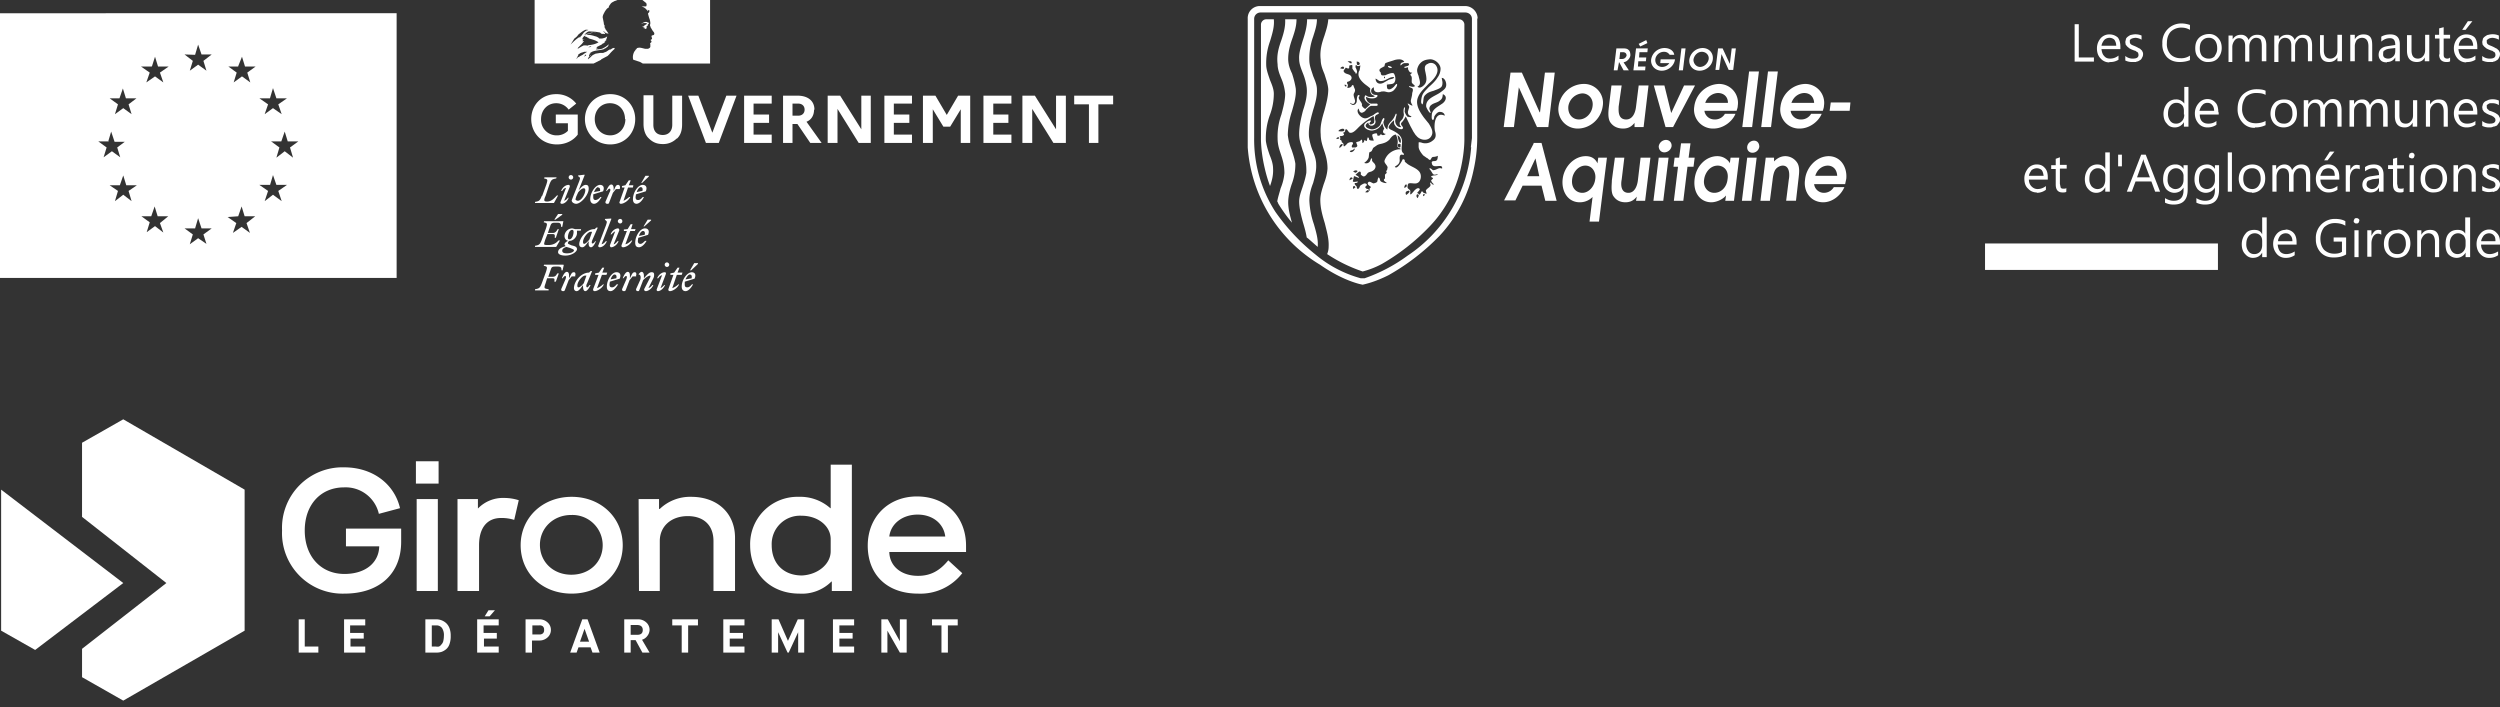 <svg xmlns="http://www.w3.org/2000/svg" viewBox="0 0 661.2 187">
  <rect x="0" y="0" width="661.2" height="187" fill="#333333" stroke="none"/>
  <g fill="#fff" data-name="Calque 1">
    <g fill-rule="evenodd">
      <path d="M74.6 140.3A16 16 0 0 1 91 123.6c7.6 0 13.3 4.4 14.8 10.8l-5.6 1.5a9 9 0 0 0-9.2-7c-6.1 0-10.4 4.5-10.4 11.4s4.3 11.5 10.5 11.5c5.6 0 9.1-3 9.2-7.3h-8.8v-4.7h14.6v3.5c0 8.4-5.7 13.7-15 13.7a16 16 0 0 1-16.5-16.7zM110 122h6v5.9h-6zm.2 10h5.6v24.3h-5.6zm10.8 0h5.4v2.5a9.2 9.2 0 0 1 7-2.8 12.5 12.5 0 0 1 3.8.6l-1.2 5.2a11 11 0 0 0-3.5-.5c-3.5 0-5.8 2.4-5.8 7.2v12.1H121zm30.2-.6c-7.8 0-13.5 5.6-13.5 12.8 0 7.3 5.6 12.8 13.5 12.8s13.5-5.6 13.5-12.8c0-7.2-5.7-12.8-13.5-12.8zm0 4.8a8 8 0 0 1 8.2 8c0 4.4-3.4 7.8-8.3 7.8-4.8 0-8.3-3.4-8.3-7.9 0-4.4 3.5-7.9 8.3-7.9zm17.7-4.2h5.4v2.6h.2a11.6 11.6 0 0 1 8.3-3.2c7 0 11.6 4.4 11.6 10.8v14.1h-5.7v-13.2c0-4.2-2.6-6.6-6.8-6.6-4.4 0-7.4 2.7-7.4 6.6v13.2H169zm29.5 12.2a12.5 12.5 0 0 1 12.8-12.8 12 12 0 0 1 8.4 3h.1v-11.5h5.6v33.4H220v-2.5h-.1a11 11 0 0 1-8.5 3.2c-7.6 0-13-5.3-13-12.8zm21.3 1.6v-3.2c0-3.5-3.4-6.2-7.7-6.2a7.5 7.5 0 0 0-7.9 7.8c0 4.8 3.1 8 8 8 4.2-.2 7.6-3 7.6-6.4zm9.8-1.5c0-7.6 5.5-13 13-13 8 0 13 5.7 13 13v1.7h-20.3c.1 3.8 3.2 6.3 7.6 6.3 3.3 0 5.7-1.3 8-4.1l3.7 3.4a14 14 0 0 1-11.7 5.4c-8.2 0-13.3-5-13.3-12.7zm20.5-2.4c-.4-3.4-3.3-5.8-7.3-5.8s-7.1 2.4-7.5 5.8z" class="cls-1"/>
      <path d="M79 172.6v-8.8h1.6v7.2h3.6v1.6zm12 0v-8.8h5.6v1.6h-4v2h3.6v1.5h-3.5v2.1h3.9v1.6zm21.5 0v-8.8h3a4 4 0 0 1 1.4.3 3.8 3.8 0 0 1 1.2.8 3.6 3.6 0 0 1 .8 1.3 5.6 5.6 0 0 1 .3 2 6 6 0 0 1-.3 2.1 3 3 0 0 1-.9 1.4 4 4 0 0 1-1.2.7 4.5 4.5 0 0 1-1.4.2zm1.7-1.6h1.1a2.4 2.4 0 0 0 .8 0 1.5 1.5 0 0 0 .6-.5 2 2 0 0 0 .5-.8 6 6 0 0 0 .2-1.5 3.4 3.4 0 0 0-.5-2.1 1.8 1.8 0 0 0-1.5-.7h-1.2zm12 1.6v-8.8h5.7v1.6h-4v2h3.5v1.5H128v2.1h3.9v1.6zm2-9.6 1-1.6h1.7l-1.4 1.6zm10.8 9.6v-8.8h3.6a3.1 3.1 0 0 1 2.2.8 2.6 2.6 0 0 1 .9 2 2.6 2.6 0 0 1-.9 2 3.1 3.1 0 0 1-2.2.8h-1.9v3.2zm1.8-4.8h1.8a1.3 1.3 0 0 0 1-.3 1.1 1.1 0 0 0 .3-.9 1.1 1.1 0 0 0-.4-1 1.4 1.4 0 0 0-.9-.2h-1.8zm15.9 4.8-.5-1.4H153l-.5 1.4h-1.7l3.2-8.8h1.4l3.2 8.8zm-2.1-6.3-1.2 3.4h2.4l-1.2-3.4zm10.5 6.3v-8.8h3.6a3.1 3.1 0 0 1 2.2.8 2.6 2.6 0 0 1 .9 2 2.7 2.7 0 0 1-.6 1.6 2.7 2.7 0 0 1-1.4 1l2 3.4h-1.9l-1.8-3.3h-1.3v3.3zm1.7-4.7h1.7c1 0 1.5-.4 1.5-1.3 0-.8-.5-1.3-1.5-1.3h-1.7zm13.5 4.7v-7.2h-2.5v-1.6h6.8v1.6H182v7.2zm11 0v-8.8h5.6v1.6H193v2h3.5v1.5H193v2.1h3.9v1.6zm12.8 0v-8.8h1.8l2.5 5.7 2.6-5.7h1.7v8.8h-1.6v-5.4l-2.5 5.4h-.3l-2.5-5.4v5.4zm16.2 0v-8.8h5.6v1.6H222v2h3.5v1.5H222v2.1h3.9v1.6zm12.8 0v-8.8h1.7l3.2 5.8v-5.8h1.8v8.8H238l-3.3-5.8v5.8zm15.9 0v-7.2h-2.5v-1.6h6.8v1.6h-2.6v7.2zm-184.3-5.8v-37.3l-32.1-18.6-10.9 6.2v19.6L44 154.2l-22.3 17.4v7.5l10.9 6.2z" class="cls-2"/>
      <path d="m.3 166.8 9 5.1 23.3-17.7L.3 129.5z" class="cls-1"/>
    </g>
    <path d="M553.8 16.3v-1.1h-4V6.4h-1.1v9.9zm4.1.1a4 4 0 0 0 2.4-.6v-1.1c-.6.5-1.4.8-2.2.8-.7 0-1.2-.2-1.6-.7-.4-.4-.6-1-.7-1.8h5v-.6c0-1-.2-1.9-.7-2.5-.6-.5-1.3-.8-2.2-.8a3 3 0 0 0-2.3 1c-.6.7-1 1.6-1 2.7s.3 2 1 2.7a3 3 0 0 0 2.3 1zm-1.4-5.8a2 2 0 0 1 1.4-.6c.5 0 1 .2 1.3.5.3.4.5 1 .5 1.6h-3.9c.1-.6.4-1.1.7-1.5zm8.5 5.7c.4 0 .7-.2 1-.4.2-.1.4-.3.5-.6.2-.3.3-.6.3-1 0-.2 0-.4-.2-.7 0-.2-.2-.3-.4-.5-.1-.2-.4-.3-.6-.4a9 9 0 0 0-1.5-.7l-.4-.2a1 1 0 0 1-.3-.3 1 1 0 0 1-.1-.5v-.4l.3-.3.5-.2.6-.1c.6 0 1.2.2 1.7.5V9.4a4 4 0 0 0-2.6-.2c-.3 0-.6.2-.9.4a2 2 0 0 0-.6.6l-.2.9.1.7.4.5.6.5a8.3 8.3 0 0 0 1.4.6c.2 0 .4.2.5.3.2 0 .3.2.4.3l.1.5c0 .7-.5 1-1.5 1a3 3 0 0 1-2-.7V16a4 4 0 0 0 1.9.4h1zm11.5.1c1.1 0 2-.2 2.7-.5v-1.2a4 4 0 0 1-2.5.7c-1.1 0-2-.4-2.6-1a4 4 0 0 1-1-3c0-1.2.3-2.2 1-3a4 4 0 0 1 2.8-1.1c.9 0 1.6.2 2.3.6V6.6c-.6-.2-1.4-.4-2.3-.4a5 5 0 0 0-5 5.3 5 5 0 0 0 1.2 3.6c.9.9 2 1.3 3.4 1.3zm7.7-7.4c-1 0-2 .4-2.6 1-.7.7-1 1.6-1 2.8 0 1.1.3 2 1 2.6a3 3 0 0 0 2.4 1c1.1 0 2-.3 2.6-1 .6-.7 1-1.6 1-2.7s-.3-2-1-2.7a3 3 0 0 0-2.4-1zm1.6 5.8a2 2 0 0 1-1.7.7c-.7 0-1.3-.3-1.7-.7-.4-.5-.6-1.2-.6-2 0-.9.2-1.6.6-2 .4-.5 1-.8 1.7-.8a2 2 0 0 1 1.7.7c.4.5.6 1.2.6 2a3 3 0 0 1-.6 2zm8-2.8v4.3h1.1v-4c0-.7.2-1.2.5-1.6.4-.5.8-.7 1.3-.7s1 .2 1.2.5c.2.4.3 1 .3 1.7v4h1.2V12c0-1.9-.8-2.8-2.4-2.8-1 0-1.8.4-2.3 1.4a2 2 0 0 0-2-1.4c-1 0-1.7.4-2.2 1.2v-1h-1.1v7h1v-4c0-.7.3-1.3.6-1.7.3-.4.7-.6 1.2-.6 1 0 1.6.7 1.6 2zm8.8.2c0-.6.2-1.2.5-1.6.3-.4.8-.6 1.2-.6 1.1 0 1.7.7 1.7 2v4.3h1v-4c0-.7.2-1.2.6-1.6.3-.5.7-.7 1.2-.7.6 0 1 .2 1.2.5.3.4.4 1 .4 1.7v4h1.1V12c0-1.9-.8-2.8-2.3-2.8-1 0-1.8.4-2.3 1.4a2 2 0 0 0-2-1.4c-1 0-1.7.4-2.2 1.2v-1h-1.2v7h1.1v-4zm13.4 4.2c1 0 1.7-.4 2.2-1.2v1h1.2v-7h-1.2v4c0 .7-.1 1.3-.5 1.7-.4.4-.8.6-1.4.6-1.1 0-1.7-.8-1.7-2.2v-4h-1v4.1c0 2 .7 3 2.4 3zm6.8-4.2c0-.6.2-1.1.5-1.6a2 2 0 0 1 1.4-.6c1.1 0 1.7.8 1.7 2.2v4h1V12c0-1-.1-1.7-.5-2.2-.4-.5-1-.7-1.8-.7-1 0-1.8.4-2.3 1.3V9.2h-1.2v7h1.2v-4zm8.5 4.2c1 0 1.7-.4 2.2-1.2v1h1.2v-4.5c0-1.8-.9-2.6-2.5-2.6-1 0-1.7.2-2.4.6V11c.7-.6 1.4-.9 2.3-.9 1 0 1.4.6 1.4 1.8l-2 .3c-1.6.2-2.4 1-2.4 2.3 0 .6.2 1.1.6 1.5.4.4 1 .5 1.6.5zm-.6-3c.2-.3.6-.4 1.1-.5l1.7-.2v.7c0 .6-.1 1.1-.5 1.5-.4.4-.8.6-1.4.6-.4 0-.7-.1-1-.3a1 1 0 0 1-.3-.9c0-.5 0-.8.4-1zm8.5 3c1 0 1.7-.4 2.1-1.2v1h1.2v-7h-1.1v4c0 .7-.2 1.3-.6 1.7-.3.4-.8.6-1.3.6-1.2 0-1.7-.8-1.7-2.2v-4h-1.2v4.1c0 2 .9 3 2.6 3zm5.9-2c0 1.3.7 2 1.9 2 .4 0 .8 0 1-.2v-1a1 1 0 0 1-.7.3c-.4 0-.6-.1-.8-.3-.2-.2-.2-.6-.2-1v-4h1.7v-1h-1.7v-2l-1.2.3v1.7H644v1h1.2v4.2zm7.6-8.8-1.5 2.3h.9l1.8-2.3zm-.4 10.8a4 4 0 0 0 2.4-.6v-1.1c-.6.5-1.4.8-2.2.8-.7 0-1.2-.2-1.6-.7-.4-.4-.6-1-.7-1.8h5v-.6c0-1-.2-1.9-.7-2.5-.5-.5-1.3-.8-2.2-.8a3 3 0 0 0-2.3 1c-.6.7-1 1.6-1 2.7s.4 2 1 2.7a3 3 0 0 0 2.3 1zm-1.4-5.8a2 2 0 0 1 1.4-.6c.6 0 1 .2 1.3.5.3.4.5 1 .5 1.6h-3.8c0-.6.3-1.1.6-1.5zm8.5 5.7c.4 0 .7-.2 1-.4.2-.1.4-.3.5-.6.2-.3.3-.6.3-1 0-.2 0-.4-.2-.7 0-.2-.2-.3-.4-.5-.1-.2-.4-.3-.6-.4a9 9 0 0 0-1.5-.7l-.4-.2a1 1 0 0 1-.3-.3 1 1 0 0 1-.1-.5v-.4l.4-.3.4-.2.6-.1a4 4 0 0 1 1.8.5V9.4a4 4 0 0 0-2.7-.2c-.3 0-.6.2-.9.4a2 2 0 0 0-.6.6l-.2.9.1.7.4.5.6.5a8.3 8.3 0 0 0 1.4.6c.2 0 .4.2.5.3.2 0 .3.2.4.3l.1.5c0 .7-.5 1-1.5 1a3 3 0 0 1-2-.7V16a4 4 0 0 0 1.9.4h1zM578.8 23h-1.1v4.4a2.5 2.5 0 0 0-2.2-1.1 3 3 0 0 0-2.3 1c-.6.7-1 1.7-1 2.8 0 1.1.3 2 .9 2.6.5.7 1.2 1 2.1 1 1 0 1.9-.5 2.4-1.4v1.2h1.2V23.1Zm-1.1 7.3c0 .7-.2 1.3-.6 1.7a2 2 0 0 1-1.6.7c-.6 0-1.1-.2-1.5-.7a3 3 0 0 1-.6-2c0-.8.2-1.5.6-2a2 2 0 0 1 1.7-.8c.5 0 1 .2 1.4.6.4.4.5 1 .5 1.5v1zm9-.6c0-1-.2-2-.7-2.5-.5-.6-1.2-1-2.2-1a3 3 0 0 0-2.3 1.1 4 4 0 0 0-1 2.7c0 1.2.4 2 1 2.7a3 3 0 0 0 2.3 1 4 4 0 0 0 2.4-.7v-1c-.6.5-1.4.7-2.1.7-.8 0-1.3-.2-1.7-.6-.4-.4-.6-1-.6-1.8h5v-.6zm-5-.4c.2-.6.4-1.1.8-1.5.3-.4.8-.6 1.3-.6.6 0 1 .2 1.3.6.3.3.5.9.5 1.5h-3.8zm14.7 4.4a6 6 0 0 0 2.8-.6V32c-.8.4-1.6.6-2.6.6s-2-.3-2.6-1a4 4 0 0 1-1-3 5 5 0 0 1 1-3 4 4 0 0 1 2.8-1c.9 0 1.7.1 2.4.5V24c-.6-.3-1.4-.4-2.4-.4-1.4 0-2.6.5-3.6 1.4-1 1-1.4 2.3-1.4 3.9a5 5 0 0 0 1.3 3.5 4 4 0 0 0 3.3 1.4zm7.6 0c1 0 1.9-.4 2.5-1 .7-.7 1-1.6 1-2.7 0-1.2-.3-2-.9-2.7-.6-.7-1.4-1-2.5-1-1 0-2 .3-2.6 1-.6.7-1 1.6-1 2.8 0 1 .4 2 1 2.6.6.6 1.4 1 2.5 1zm-1.7-5.7c.5-.5 1-.8 1.8-.8a2 2 0 0 1 1.6.8c.4.4.6 1.1.6 2a3 3 0 0 1-.6 2 2 2 0 0 1-1.6.7c-.8 0-1.3-.2-1.8-.7a3 3 0 0 1-.6-2c0-.8.2-1.5.6-2zm11.4 1.3v4.2h1.2v-4c0-.6.1-1.2.5-1.6.3-.4.7-.7 1.2-.7.6 0 1 .2 1.2.6.3.3.4.9.4 1.7v4h1.1v-4.3c0-2-.8-3-2.3-3-1 0-1.8.6-2.4 1.6a2 2 0 0 0-2-1.5c-1 0-1.6.4-2.1 1.3v-1.1h-1.2v7h1.1v-4c0-.7.2-1.2.5-1.6.3-.4.7-.7 1.2-.7 1.1 0 1.6.7 1.6 2.1zm12.2 0v4.2h1.1v-4c0-.6.2-1.2.5-1.6.4-.4.8-.7 1.3-.7s1 .2 1.2.6c.2.3.3.9.3 1.7v4h1.2v-4.3c0-2-.8-3-2.4-3-1 0-1.8.6-2.3 1.6a2 2 0 0 0-2-1.5c-1 0-1.7.4-2.2 1.3v-1.1h-1.2v7h1.2v-4c0-.7.1-1.2.5-1.6.3-.4.7-.7 1.2-.7 1 0 1.6.7 1.6 2.1zm8.7-2.8h-1.2v4.2c0 2 .9 3 2.6 3 1 0 1.7-.5 2.1-1.3v1.1h1.2v-7h-1.1v4c0 .7-.2 1.2-.6 1.6-.3.4-.8.6-1.3.6-1.2 0-1.7-.7-1.7-2.2v-4zm7 0v7h1.1v-4c0-.7.2-1.2.6-1.6.3-.4.8-.7 1.4-.7 1 0 1.6.8 1.6 2.3v4h1.1v-4.3c0-1-.2-1.7-.6-2.2-.4-.5-1-.7-1.8-.7-1 0-1.7.4-2.3 1.3v-1.1h-1.1zm10.7 7.2a4 4 0 0 0 2.4-.7v-1c-.6.5-1.4.7-2.2.7-.7 0-1.2-.2-1.6-.6-.4-.4-.6-1-.7-1.8h5v-.6c0-1-.2-2-.7-2.5-.5-.6-1.3-1-2.2-1a3 3 0 0 0-2.3 1.1 4 4 0 0 0-1 2.7c0 1.2.4 2 1 2.7a3 3 0 0 0 2.3 1zm-1.4-5.9a2 2 0 0 1 1.4-.6c.6 0 1 .2 1.3.6.3.3.5.9.5 1.5h-3.8c0-.6.3-1.1.6-1.5zm8.5 5.7c.4 0 .7-.2 1-.3l.5-.7c.2-.2.3-.5.3-.9 0-.3 0-.5-.2-.7 0-.2-.2-.4-.4-.6l-.6-.4a9 9 0 0 0-1.5-.6c-.2 0-.3-.2-.4-.3a1 1 0 0 1-.3-.3 1 1 0 0 1-.1-.5v-.4l.4-.3.4-.2h.6a3 3 0 0 1 1.8.5v-1.2a4 4 0 0 0-2.7-.2l-.9.4a2 2 0 0 0-.6.7l-.2.8.1.7.4.6.6.4a8.2 8.2 0 0 0 1.4.6l.5.3.4.4.1.4c0 .7-.5 1-1.5 1a3 3 0 0 1-2-.7v1.3a4 4 0 0 0 1.9.4c.4 0 .7 0 1-.2zM538.7 51a4 4 0 0 0 2.4-.8v-1c-.6.5-1.4.8-2.2.8-.7 0-1.2-.3-1.6-.7-.4-.4-.7-1-.7-1.8h5v-.6c0-1-.2-1.9-.8-2.5-.5-.6-1.2-.9-2-.9a3 3 0 0 0-2.4 1c-.6.8-1 1.6-1 2.7 0 1.2.3 2.1 1 2.7a3 3 0 0 0 2.3 1zm-1.4-6c.4-.3.9-.5 1.4-.5.5 0 1 .2 1.3.5.3.4.4.9.5 1.5h-3.9c.1-.6.4-1 .7-1.5zm6.4 3.8c0 1.4.6 2.1 1.8 2.1.5 0 .8 0 1-.2v-1c-.1.2-.4.2-.7.2-.3 0-.6 0-.8-.3l-.2-1v-4h1.8v-1h-1.8v-2l-1.1.4v1.7h-1.2v1h1.2v4.1zm14.3 1.9V40.3h-1.2v4.4c-.4-.8-1.1-1.2-2.1-1.2a3 3 0 0 0-2.3 1c-.6.8-1 1.7-1 2.9 0 1 .3 2 .9 2.6.5.6 1.2 1 2.1 1 1 0 1.9-.5 2.4-1.5v1.2h1.2zm-1.7-1.4a2 2 0 0 1-1.6.7c-.6 0-1.1-.3-1.5-.7a3 3 0 0 1-.6-2c0-.9.2-1.6.6-2a2 2 0 0 1 1.6-.8 2 2 0 0 1 1.5.6c.4.4.5.8.5 1.4v1c0 .8-.2 1.3-.5 1.8zm3.9-8.4h1V44h-1zm2.3 9.8h1.3l1-2.7h4.2l1 2.7h1.3l-3.8-9.8h-1.2l-3.8 9.8zm4.4-8.6.1.6 1.6 4.2h-3.4l1.5-4.2.2-.6zm8 11c-.7 0-1.5-.2-2.3-.7v1.2a5 5 0 0 0 2.3.5c2.5 0 3.7-1.3 3.7-4v-6.4h-1.1v1a2.3 2.3 0 0 0-2.2-1.2 3 3 0 0 0-2.3 1c-.6.8-.9 1.7-.9 3 0 1 .3 1.8.8 2.5a3 3 0 0 0 2.1 1c1.1 0 2-.5 2.5-1.4v.7c0 1.9-.9 2.8-2.6 2.8zm2-3.8a2 2 0 0 1-1.6.7c-.6 0-1-.3-1.5-.7a3 3 0 0 1-.5-2c0-.8.2-1.6.6-2a2 2 0 0 1 1.6-.8c.6 0 1 .2 1.4.6.4.4.6.9.6 1.4v1c0 .8-.2 1.3-.6 1.8zm8.9-4.6a2.3 2.3 0 0 0-2.1-1.2c-1 0-1.8.4-2.4 1-.6.8-.9 1.7-.9 3 0 1 .3 1.8.8 2.5a3 3 0 0 0 2.1 1c1.1 0 2-.5 2.5-1.4v.7c0 1.9-.9 2.8-2.6 2.8-.7 0-1.5-.2-2.3-.7v1.2a5 5 0 0 0 2.3.5c2.5 0 3.7-1.3 3.7-4v-6.4h-1.1v1zm0 2.9c0 .7-.2 1.2-.6 1.7a2 2 0 0 1-1.5.7c-.7 0-1.2-.3-1.6-.7a3 3 0 0 1-.5-2c0-.8.2-1.6.6-2a2 2 0 0 1 1.6-.8c.6 0 1 .2 1.4.6.4.4.6.9.6 1.4v1zm3.4-7.3h1.1v10.4h-1.1zm6.4 10.7c1 0 1.9-.4 2.5-1.1.7-.7 1-1.6 1-2.7 0-1.2-.3-2-.9-2.7-.6-.6-1.4-1-2.5-1-1 0-2 .4-2.6 1-.6.7-1 1.6-1 2.8 0 1 .4 2 1 2.6.6.7 1.4 1 2.5 1zm-1.7-5.8c.5-.5 1-.7 1.8-.7a2 2 0 0 1 1.6.7c.4.5.6 1.2.6 2a3 3 0 0 1-.6 2 2 2 0 0 1-1.6.8c-.8 0-1.3-.3-1.8-.8-.4-.4-.6-1.1-.6-2 0-.8.2-1.5.6-2zm14.7-1.7c-1 0-1.8.5-2.4 1.5a2 2 0 0 0-2-1.5c-1 0-1.7.5-2.2 1.3v-1.1h-1v7h1.1v-4c0-.6.2-1.2.5-1.6.3-.4.7-.6 1.2-.6 1.1 0 1.6.7 1.6 2v4.2h1.2v-4c0-.6.1-1.1.5-1.6.3-.4.7-.6 1.2-.6.6 0 1 .2 1.2.5.3.4.4 1 .4 1.7v4h1.1v-4.3c0-2-.8-2.9-2.3-2.9zm10.1 3.5c0-1.2-.2-2-.8-2.6-.5-.6-1.2-.9-2-.9a3 3 0 0 0-2.4 1c-.6.8-1 1.6-1 2.7 0 1.2.3 2.1 1 2.7a3 3 0 0 0 2.3 1 4 4 0 0 0 2.4-.7v-1c-.7.5-1.4.8-2.2.8-.7 0-1.2-.3-1.6-.7-.4-.4-.7-1-.7-1.8h5zm-5-.5c.1-.6.4-1 .7-1.5.4-.3.9-.5 1.4-.5.5 0 1 .2 1.3.5.3.4.4.9.4 1.5zm1-4.1h.9l1.8-2.3h-1.2zm7.6 1.6c-.3.3-.6.6-.7 1.1v-1.4h-1.2v7h1.1v-3.6c0-.7.2-1.4.5-1.8.3-.5.8-.7 1.2-.7.4 0 .7 0 .9.2v-1.1l-.7-.1c-.4 0-.8.1-1.1.4zm5.6-.5c-1 0-1.7.2-2.4.7v1.1c.7-.5 1.4-.8 2.3-.8 1 0 1.4.6 1.4 1.8l-2 .3c-1.6.2-2.4 1-2.4 2.3 0 .6.2 1 .6 1.5.4.3 1 .5 1.6.5 1 0 1.7-.4 2.2-1.3v1.1h1.2v-4.5c0-1.8-.9-2.7-2.5-2.7zm1.3 4.4c0 .6-.1 1-.5 1.5-.4.4-.8.6-1.4.6-.4 0-.7-.2-1-.4a1 1 0 0 1-.4-.8c0-.5.2-.8.4-1l1.2-.4 1.7-.2v.7zm6.6-3.2v-1H634v-2l-1.1.3v1.7h-1.3v1h1.3v4.1c0 1.4.6 2.1 1.8 2.1.4 0 .8 0 1-.2v-1c-.1.2-.4.2-.7.2-.3 0-.6 0-.8-.3l-.2-1v-4h1.8zm2-4.3-.5.2-.2.6c0 .2 0 .4.2.5l.5.2c.3 0 .4 0 .6-.2l.2-.5c0-.2 0-.4-.2-.6a.7.7 0 0 0-.6-.2zm-.5 3.3h1.1v7.1h-1.1zm9 .8c-.6-.6-1.5-1-2.5-1-1.1 0-2 .4-2.6 1-.7.7-1 1.6-1 2.8 0 1 .3 2 1 2.6a3 3 0 0 0 2.4 1c1.1 0 2-.3 2.6-1a4 4 0 0 0 1-2.7c0-1.2-.4-2-1-2.7zm-.9 4.8a2 2 0 0 1-1.7.7c-.7 0-1.3-.3-1.7-.8-.4-.4-.6-1.1-.6-2 0-.8.2-1.5.6-2 .4-.5 1-.7 1.7-.7a2 2 0 0 1 1.7.7c.4.5.6 1.2.6 2a3 3 0 0 1-.6 2zm7-5.8c-1 0-1.8.5-2.3 1.4v-1.2h-1.2v7h1.2v-4c0-.6.2-1.2.5-1.6a2 2 0 0 1 1.4-.6c1.1 0 1.7.7 1.7 2.2v4h1.1v-4.3c0-1-.2-1.6-.6-2.1-.4-.5-1-.8-1.8-.8zm7 7.3 1-.4.5-.6c.2-.3.3-.6.3-1 0-.2 0-.5-.2-.7 0-.2-.2-.4-.4-.5l-.6-.5a9 9 0 0 0-1.5-.6l-.4-.2a1 1 0 0 1-.3-.4 1 1 0 0 1-.1-.4V45c.1-.2.2-.3.4-.3l.4-.3h.6a3 3 0 0 1 1.8.5v-1.2a4 4 0 0 0-2.7-.1l-.9.3a2 2 0 0 0-.6.7l-.2.9.1.7.4.5.6.4a8 8 0 0 0 1.4.7l.5.2.4.4.1.5c0 .6-.5 1-1.5 1-.7 0-1.4-.3-2-.7v1.2a4 4 0 0 0 1.9.4l1-.1zM598.3 62c-.4-.9-1.1-1.2-2.1-1.2s-1.8.3-2.3 1c-.6.7-1 1.7-1 2.8 0 1.1.3 2 .9 2.6.5.6 1.2 1 2 1 1.2 0 2-.5 2.5-1.4V68h1.2V57.5h-1.2V62zm0 2.8c0 .7-.2 1.3-.5 1.7a2 2 0 0 1-1.6.7c-.6 0-1.1-.2-1.5-.7a3 3 0 0 1-.6-2c0-.8.2-1.5.6-2a2 2 0 0 1 1.6-.8 2 2 0 0 1 1.5.6c.4.4.5.9.5 1.5v1zm6.2-4a3 3 0 0 0-2.3 1c-.6.7-1 1.6-1 2.7s.4 2 1 2.7a3 3 0 0 0 2.3 1 4 4 0 0 0 2.4-.7v-1c-.6.4-1.4.7-2.2.7-.7 0-1.2-.2-1.6-.6-.4-.5-.6-1-.7-1.9h5v-.6c0-1-.2-1.8-.7-2.4-.5-.6-1.3-1-2.2-1zm-2 3c0-.6.3-1.1.6-1.5a2 2 0 0 1 1.4-.6c.6 0 1 .2 1.3.6.3.3.5.8.5 1.5zm14.7.1h2.2v2.7c-.6.4-1.3.5-2 .5-1.2 0-2-.4-2.7-1-.7-.8-1-1.8-1-3s.4-2.2 1-3c.8-.7 1.7-1.1 2.8-1.1 1 0 2 .2 2.8.7v-1.2c-.7-.4-1.6-.6-2.7-.6a5 5 0 0 0-3.7 1.5 5 5 0 0 0-1.4 3.8 5 5 0 0 0 1.3 3.6c.9.9 2 1.3 3.4 1.3 1.2 0 2.3-.2 3.3-.8v-4.5h-3.3v1zm6-6.2c-.2 0-.3 0-.5.2l-.2.5c0 .2 0 .4.2.5.2.2.3.2.5.2.3 0 .4 0 .6-.2l.2-.5c0-.2 0-.4-.2-.5a.7.7 0 0 0-.6-.2zm-.5 3.2h1.1V68h-1.1zm5.3.3c-.3.3-.6.7-.8 1.2v-1.5h-1.1v7h1.1v-3.5c0-.8.2-1.4.5-1.9.3-.4.7-.7 1.2-.7.4 0 .7.1.9.3v-1.2l-.7-.1c-.4 0-.8.1-1.1.4zm6.1-.4c-1.1 0-2 .3-2.6 1-.7.6-1 1.6-1 2.7s.3 2 1 2.7c.6.6 1.4 1 2.4 1 1.1 0 2-.4 2.6-1 .6-.7 1-1.6 1-2.8 0-1.1-.3-2-1-2.7a3 3 0 0 0-2.4-1zm1.6 5.7a2 2 0 0 1-1.7.7c-.7 0-1.3-.2-1.7-.7-.4-.5-.6-1.2-.6-2 0-.9.2-1.6.6-2 .4-.5 1-.8 1.7-.8a2 2 0 0 1 1.7.7c.4.5.6 1.2.6 2a3 3 0 0 1-.6 2zm7-5.7c-1 0-1.8.4-2.3 1.3v-1.2h-1.1v7h1v-4c0-.6.3-1.1.6-1.5.4-.5.9-.7 1.4-.7 1.1 0 1.7.8 1.7 2.3v4h1.1v-4.3c0-1-.2-1.7-.6-2.2-.4-.5-1-.7-1.8-.7zm9.4 1.2c-.4-.9-1.1-1.2-2.1-1.2s-1.8.3-2.4 1c-.6.7-.8 1.7-.8 2.8 0 1.1.2 2 .7 2.6a3 3 0 0 0 2.2 1c1 0 1.9-.5 2.4-1.4V68h1.2V57.5H652V62zm0 2.8c0 .7-.2 1.3-.6 1.7a2 2 0 0 1-1.5.7c-.6 0-1.1-.2-1.5-.7a3 3 0 0 1-.6-2c0-.8.2-1.5.6-2a2 2 0 0 1 1.6-.8c.6 0 1 .2 1.5.6.3.4.5.9.5 1.5v1zm9.1-.7c0-1-.2-1.8-.8-2.4-.5-.6-1.2-1-2-1a3 3 0 0 0-2.4 1.1c-.6.7-1 1.6-1 2.7s.3 2 1 2.7a3 3 0 0 0 2.3 1 4 4 0 0 0 2.4-.7v-1c-.7.4-1.4.7-2.2.7-.7 0-1.2-.2-1.6-.6-.4-.5-.7-1-.7-1.9h5v-.6zm-5-.3c.1-.6.4-1.1.7-1.5a2 2 0 0 1 1.4-.6c.5 0 1 .2 1.3.6.3.3.4.8.4 1.5zm-131.2.6h61.6v7H525zm-96.8-48 1.2 2.2h1.4l-1.4-2.1c.3-.1.7-.2 1-.5.5-.4.8-1 .8-1.4 0-.7-.2-1.2-.5-1.4-.3-.3-.7-.4-1.4-.4h-1.8l-.7 5.8h1l.4-2.2zm.3-2.6h.7c.8 0 1 .5 1 .9-.1.3-.4.9-1.2.9h-.7l.2-1.8zm6.9-3.2-2 1 .4.7 1.9-.9zm-1.9 4.6.1-1.4h2.1l.1-1h-3.1l-.7 5.8h3.1l.1-1h-2l.1-1.4h2l.1-1zm6 3.5c1.7 0 3.3-1.3 3.5-3h-3.8l-.1 1h2.4c-.4.6-1.1 1-1.9 1-1.3 0-1.9-1.1-1.8-2 .1-1 1-2 2.3-2 .8 0 1.2.4 1.5.8h1.2c-.1-.9-1-1.8-2.6-1.8a3.6 3.6 0 0 0-3.5 3c-.2 1.7 1.1 3 2.8 3zm5.2-5.9-.7 5.8h1.1l.7-5.8zm4.8 5.9c1.7 0 3.3-1.3 3.5-3 .2-1.7-1-3-2.7-3a3.6 3.6 0 0 0-3.5 3c-.2 1.7 1 3 2.7 3zm-1.6-3c.2-1.1 1.1-2 2.2-2s2 .9 1.8 2c-.2 1-1.1 2-2.3 2-1 0-1.8-1-1.7-2zm10.1-2.9-.5 4.1-1.9-4.1h-1.2l-.7 5.7h1l.6-4.2 1.9 4.2h1.2l.7-5.7zm-49.4 6.4-1.3 10.5h-.1l-4.7-10.5h-3l-1.8 14.4h2.7l1.3-10.5 4.8 10.5h3l1.7-14.4zm8.7 14.8c3 0 6.1-2.3 6.6-6a5 5 0 0 0-5.1-5.8 6.8 6.8 0 0 0-6.6 6 5.1 5.1 0 0 0 5.1 5.8zm-2.5-5.9a4 4 0 0 1 3.7-3.4c1.6 0 3 1.4 2.7 3.4-.2 1.8-1.7 3.5-3.6 3.5-1.7 0-3-1.4-2.8-3.5zm14.5 5.9c1.7 0 2.5-.9 3-1.5v1.1h2.4l1.3-11h-2.6l-.7 5.6c-.2 1.8-1 3.4-2.6 3.4-2.3 0-2-2.5-2-3.4l.8-5.6h-2.7l-.7 5.8c-.1.9-.3 2.7.3 3.8.5.8 1.5 1.8 3.5 1.8zm11.2-.4h2l5.8-11h-2.9l-3.4 7.3-1.8-7.3h-2.8zm19.1-5.6a5 5 0 0 0-5-5.8 6.8 6.8 0 0 0-6.5 6 5 5 0 0 0 5.1 5.8c2.6 0 5-1.9 5.8-3.9h-2.8a3 3 0 0 1-2.7 1.5c-1.9 0-2.7-1.6-2.7-2.3h8.5c.1-.4.3-.8.3-1.3zm-8.6-.8c.7-2 2.4-2.6 3.4-2.6 1.3 0 2.6.8 2.6 2.6zm11.6-8.3-1.8 14.7h2.6l1.8-14.7zm5 0-1.8 14.7h2.6l1.8-14.7zm14.2 11.2H479a3 3 0 0 1-2.7 1.5c-1.9 0-2.7-1.6-2.7-2.3h8.5c.1-.4.3-.8.3-1.3a5 5 0 0 0-5-5.8 6.8 6.8 0 0 0-6.5 6A5 5 0 0 0 476 34c2.6 0 5-1.9 5.8-3.9zm-4.6-5.5c1.3 0 2.5.8 2.6 2.6h-6c.7-2 2.4-2.6 3.4-2.6zm-13.3 12.6c-.9 0-1.7.7-1.8 1.6-.1.9.5 1.6 1.4 1.6.9 0 1.7-.7 1.8-1.6 0-.9-.5-1.6-1.4-1.6zm-58.3.8-7.8 15h3l1.9-3.9h5l1 4h3l-4-15.3h-2.1zm-1.7 8.6 2.2-4.7 1 4.7zm18.6-3.4c-.3-.6-1-1.9-3.1-1.9-3 0-5.7 2.7-6.1 6-.4 3.2 1.3 6.2 4.5 6.2.4 0 2 0 3.4-1.4l-.8 6.5h2.5l2.1-16.9h-2.3l-.2 1.5zm-.6 4.2c-.2 1.9-1.7 3.6-3.4 3.6-1.6 0-3-1.3-2.7-3.6.2-1.9 1.7-3.6 3.5-3.6 1.9 0 2.9 1.9 2.6 3.6zm11.3.2c-.2 1.8-1 3.4-2.5 3.4-2.2 0-2-2.5-1.8-3.5l.7-5.8h-2.5l-.8 6c0 1-.3 2.8.3 4 .5.8 1.4 1.8 3.3 1.8 1.7 0 2.5-.9 3-1.5l-.2 1.1h2.4l1.4-11.4h-2.6l-.7 5.9zm9.4-3.5h1.2l-1.1 9h2.5l1.1-9h1.6l.3-2.4h-1.6l.5-3.8h-2.5l-.5 3.8h-1.2zm14.9-.9c0-.2-1.1-1.9-3.3-1.9-3 0-5.6 2.6-6 6-.5 3.9 1.7 6.2 4.4 6.2 1.3 0 3-.7 3.9-1.8l-.2 1.4h2.3l1.4-11.4h-2.3zm-.6 4.2c-.2 2.1-1.7 3.6-3.5 3.6s-3-1.6-2.7-3.5c.2-1.7 1.5-3.7 3.6-3.7 1.5 0 3 1.2 2.6 3.6zm15.3-6.1c-1.6 0-2.6 1-3 1.4v-1H467l-1.4 11.4h2.5l.7-5.4c.1-1 .3-2.2.8-2.9.5-.7 1.4-1 1.9-1 2 0 1.8 2.8 1.6 3.7l-.7 5.6h2.6l.7-6.1c.1-1 .4-2.8-.4-4a3.8 3.8 0 0 0-3-1.7zm11.5 0c-3.3 0-6 3-6.3 6.2-.5 3.3 1.6 6 4.8 6 2.5 0 4.7-1.9 5.6-4H485a3 3 0 0 1-2.6 1.5 2.6 2.6 0 0 1-2.6-2.3h8.2l.3-1.4c.3-3-1.4-6-4.7-6zm-3.6 5.2c.7-2.2 2.4-2.7 3.3-2.7 1.2 0 2.4.8 2.5 2.7zm-40.2 6.6 1.4-11.4h-2.6l-1.4 11.4zm.7-16.1a2 2 0 0 0-1.9 1.7c0 .9.6 1.6 1.5 1.6a2 2 0 0 0 1.9-1.6c.1-1-.6-1.7-1.5-1.7zm22.6 16.1 1.4-11.4h-2.5l-1.4 11.4zm26-23.8.2-2.2h-5.2l-.3 2.2zM390.8 4.9c0-1.8-1.5-3.3-3.3-3.3h-54.3A3.2 3.2 0 0 0 330 5v34a39.5 39.5 0 0 0 19.1 31c5.3 3.7 9.3 4.8 10.4 5.1l.9.2.8-.2c.8-.2 3-.8 6-2.3a59.3 59.3 0 0 0 13.5-10.4 36 36 0 0 0 9-17.3 39.6 39.6 0 0 0 1-8.7V4.9Zm-1.7 34a37.8 37.8 0 0 1-16.8 28.7 43 43 0 0 1-11.4 6h-1a31.6 31.6 0 0 1-12-6.3A54 54 0 0 1 337.3 56a35.3 35.3 0 0 1-5.6-19.5V5c0-1 .8-1.7 1.7-1.7h54.1c1 0 1.8.7 1.8 1.7v31.5L389 39z"/>
    <path d="M336.9 5.1h-2c-.8 0-1.4.7-1.4 1.4v30s-.1 3.4 1 8a36 36 0 0 0 1.4 4.7c.5-1.4.9-2.9.8-4.6 0-1.2-.4-2.4-.9-3.6-.4-1.2-.8-2.3-1-3.7a18 18 0 0 1 1.1-7 16 16 0 0 0 1-5.5c0-1.2-.5-2.4-1-3.6-.4-1.2-.9-2.5-1-3.7a17 17 0 0 1 1-6.6c.6-2 1.2-3.9 1-5.8zm9.4 47.9c0-1.6.4-3.1 1-4.6.4-1.5.9-3.1.8-4.9 0-1.2-.4-2.4-.9-3.6a16 16 0 0 1-1-3.7c-.2-2.6.5-4.9 1.1-7.1.6-1.9 1.1-3.7 1-5.5 0-1.1-.5-2.3-1-3.5-.4-1.3-.9-2.5-1-3.8a17 17 0 0 1 1-6.6c.5-1.6 1-3 1-4.6h-2.6c0 2-.6 4-1.2 5.8-.5 1.7-1 3.3-.9 4.7 0 1.3.5 2.5 1 3.8a15 15 0 0 1 1 3.8c.2 2-.3 4-1 6.1-.5 2-1 4.1-1 6.2 0 1.6.5 2.8.9 4.2a15 15 0 0 1 1 6c-.2 1.3-.6 2.6-1 3.8-.4 1.2-.9 2.5-.9 3.8 0 1.7.5 3.6 1 5.5.4 1.3.8 2.7 1 4l.4.3 2.5 2.2c.2-1.9-.4-3.9-1-6a22 22 0 0 1-1.2-6.2zm-3.4-47.9h-3c.1 2-.4 3.7-1 5.5-.7 2-1.3 3.9-1 6.4 0 1.3.5 2.6 1 3.8a13 13 0 0 1 1 4c0 1.8-.5 3.6-1 5.5a17 17 0 0 0-1 6.3c0 1.6.4 2.8.8 4 .5 1.5 1 3 1 5.2a13 13 0 0 1-1 4c-.3 1.2-.7 2.3-.9 3.5l.1.1.2.5a42 42 0 0 0 3.6 5c-.5-1.8-1-3.6-1-5.4 0-1.5.4-3.2.9-4.7a15 15 0 0 0 1-5.5c-.2-1.3-.6-2.5-1-3.7a14 14 0 0 1-1-3.9 21 21 0 0 1 1.1-6.3c.6-2.1 1.2-4.2 1-6a26 26 0 0 0-1-4c-.6-1.2-1-2.5-1-3.8 0-2.2.6-4 1.2-5.7.5-1.5 1-3 1-4.8zm44.4 1.4c0-.7-.6-1.4-1.4-1.4h-34.6c-.1 1.6-.6 3-1 4.3-.7 2-1.3 4-1 6.4 0 1.4.5 2.6 1 3.8.4 1.3.9 2.6 1 4 0 1.9-.5 3.7-1 5.6-.6 2-1.2 4.1-1 6.3 0 1.5.4 2.8.8 4 .5 1.5 1 3 1 5.1-.1 1.5-.5 2.8-1 4.1-.4 1.3-.9 2.7-.9 4.2 0 2.2.6 4.2 1.2 6.2.5 2.1 1.1 4 1 6.1a5 5 0 0 1-.4 2 39.6 39.6 0 0 0 9.4 4.6 23 23 0 0 0 5.1-2A56 56 0 0 0 378 60a32.4 32.4 0 0 0 8.4-15.7c1-4.5.9-7.7.9-7.8v-30Zm-22.5 14.9c.5.1 1 0 1.5-.2.8-.3 1.4-.9 2.4-.8 0 .5-1 .5-1.4.7l-1.4.8c-1 .5-2 .2-2.1-1.1.2 0 .8.5 1 .6zm1.3-1.1h.2v.4c-.3 0-.3-.3-.2-.4zm1 1.7h-.3v-.1l.2.1zm-3.7 1c-.3 1.5 1 1.6 2 1.2h.3c.6-.1 1 .2 1.6.2.4 0 1-.2 1.3-.5.3-.3 1-1.1.9-1.6-.1-.4-.7.5-.8.6-.3.3-1 .9-1.5.7-.4 0-.4-.8-.4-1.2.6-.2 1.6 0 2-.6.4-.7.3-1.6-.1-2.3-.3-.5-1.9.2-2.3.4-.3 0-1 .2-1.1-.2-.2-.3 0-.5-.3-.7-.6-.8.6-1.1 1-1.4h.1l.1-.2v-.2l.2-.5.8-.3 1.3-.4c.5-.2 1-.3 1.6-.3.5 0 1 .2 1.3.6l-.4.2c-.1 0-.3 0-.4.2 0 0-.2.1-.2.3 0 0 0 .4.1.3.3-.3.5-.5.9-.6h1c.4.2.3.5 0 .7l-1 .3c0 .5.7.1 1 .1v.5l.2.4.2.3.3.2h.4c-.1.2-.5.4-.5.6l.3.4c.2.5 0 1.1.1 1.6 0 .3.9.8.8 1-.4.3-1 .1-1.3 0-.2-.1-.2 0-.2.2l.7.3c.5.2.2 1 .1 1.3 0 .6-.2 1.2-.3 1.7-.2.6.1 1.1.4 1.6-.4.1-1.1-.6-1.3-.5 0 .2.5.7.4 1l-.3 1c-.1.4 0 1 .5 1.2l.4.2c-.1.3-.6.2-.9 0l.2.2a1 1 0 0 1-.4-.2c-.3-.3-.6-.9-.7-1.3l.1-1v-.1c-.4-.1-.4 1-.4 1.2l.1.7c0 .4-.2.9-.4 1.2-.4.5-.8.7-.7 1.3 0 .4.2.5.4.8-1 .2-1.6-.8-1.6-1.7l.3-1.3c.2-.2 0-.8-.2-.4-.3.8-.7 1.5-1.4 2.1-.2.3-.5.6-.6 1 0 0-.3 1-.1 1-.6-.3-1-1.2-1.1-1.8-.1-.4.4-.9.2-1.2-.2-.4-.7.7-.7.8l-.4 1c-.5.7-1.8 1.4-2.7 1-1.1-.3-1.6-1-.4-1.7.1 1.4 2 .9 1.9-.3-.1-.6-.4-1.2.2-1.7l.6-.3.1-.2-.2-.2c-.3 0-.7.3-1 .5a2 2 0 0 1-.9.5c-.5.3-1 .6-1.6.6a2 2 0 0 1-1.1-.5c-.6-.5-1.2-1.4-.6-2.1l.3.8c.2.2.4.4.7.3.5-.2.8-.4 1-.8.4-.4.8-.8 1.3-1h1.5l.2-.1c.2-.1 0-.4-.1-.5H363c-1 .2-1.8-1-1.7-1.8a3 3 0 0 0 2 .4c.3 0 1-.3 1-.6.1-.2-.1-.3-.3-.3h-.2c-.4 0-.8-.2-1-.5-.4-.6 0-1.4.6-1.5zm3.6 11.3zm-7.4-17.6c.1.2-.1.5-.3.5-.6.1-.4-.6-.5-.9.3 0 .6 0 .8.4zm-2.2 0c0 .3-.8-.4-1-.4.4-.2 1.4-.2 1 .5zm-.6 1.2.1-.6.6-.1c.3-.2.1.9.2 1 .3.4.5.8.8 1 0 .6.4.2.4-.2s-.2-.8-.4-1.2c0-.1 0-.9.3-.5.2.3.6.2 1 0l-.2 1.3c-.2.2-.3.6-.3.9-.1 1 .8 2 1.5 2.6.3.3 1.7 1.2 1.6 1.4-.1.6 0 1 .4 1.5.2.2.7.3.8.5-.4.2-1 .2-1.6.1-.4 0-.9-.7-1-.2-.5 1 .7 1.8 1.4 2.2l-1.3 1.2c-.2 0-1-.7-.9-1 .2-.7-1.3-1.7-.7-2.3.3-.2-.3-.7-.5 0-.2.5-.1 1-.2 1.5-.2.5-.6.9-1.2.7 0 0-.7-.4-.5-.5.6.4 1.1.5 1.3-.4 0-.6-.6-1.5-.3-2.1.3-.5.4-.9.1-1.4l-.3-.8c-.5 0-.3.3-.6.5s-.7.3-1 .2c.2-.4.3-.8 0-1.1-.1-.2 0-.5.2-.5.6-.1 1.3-.8.8-1.5-.5-.6-1.3-.4-1.8-1-.4-.5.2-.7.4-1.2.2 0 .8.5 1 0zm-1.2 4.5c1.1 0 .2 1.1 0 0zm-.1-4.4c-.1.4-.8.1-1 .1 0-.3 1-.9 1 0zm0 16.2c.4.8-1.4.5-1.5.5 0-.4 1.2-.9 1.5-.5zm-2 2.6c-.1-.4.3-.5.6-.5.4.5-.5.4-.6.5zm.8 2.4c-.3-.7.7-1.4.8-1 0 .4-.6.7-.8 1zm1-.7c.1-.4 0-.6-.3-.8-.2 0-.1-.3-.2-.5-.1-.1-.5-.3-.4-.4.2-.3 0-.6-.1-.8.3 0 .8 0 1-.2.4-.2 0-.5-.1-.7.1 0 .4-.1.5-.3.2-.4-.1-.6.5-.6l.6.8c.8.5 1.8-.6 2.2-1a17.7 17.7 0 0 1 2.7-2.3l1.2-.8.4-.2.2 1-.1.8c-.2.2-1.3.8-1.2 0 0 0 .8-.7.2-.6h-.2c-.4.1-1 .5-1.3.9-.6 1.1 1.3 1.9 2.2 1.7 1.2-.2 1.9-.8 2.5-1.9l.3 1c.3.5.2.3 0 .8-.3.5 0 1 .6 1-.2.3-.7.4-1 .3 0 0-.4-.4-.4-.1 0 .2-.4.3-.6.3-.3 0-.2-.3-.3-.5 0-.3-1 0-1.1.1-.5.1.3 1.5.2 1.7-.3 0-1.3 0-1.2-.4 0-.1-.2-.6-.4-.4l-.2.8c0 .4-.6-.4-.7 0 0 .3-.2.6-.5.6 0-.4 0-1.3-.5-.6-.3.3-1.2.3-1.1.5.2.7.6 1-.2 1.3h-.9c-.2-.4 0-.6.2-.9.3-.8-1-.5-1.4-.2 0 0-1.1 1.3-1 .6zm3.2 7.2-.6-.3c.4-.6 1.9-.3.6.3zM357 40c.2-.3 1-.2 1.1-.7.7 0-.7 1.5-1.1.7zm-.1 7.7c0-.4.3-1 .7-.7.5.3-.5.5-.7.7zm1.2 2.3c-.6-.3 0-1.4.4-.4-.2 0-.4.2-.4.4zm3 .8c.2-.2.9-1 .9-.2 0 .4-.8.3-1 .2zm5.8-6.8c.2.3 0 .5 0 .8 0 .2-.4.4-.2.7.2.3-.2.4-.4.7v1c-.7.5 0 .8.5 1.2-.4.1-1-.1-1.4-.3-.6-.3-.3-.7-.6-1-.3-.6-.5.7-.5.8-.1.4-.6.5-1 .6-.3 0-1-.6-1.3-.4-.4.3-.3.6 0 .9.5.4.8.4.3.8-.3.3.2.5 0 .7-.2-.2-.5-.7-.8-.5-.2-.3-.7-.4-.2-.8.4-.3.2-.6-.3-.7-.3 0-.8.3-1.1.5-.3.2-.3.7-.6.9-.5.2-.4-.3-.5-.6-.1-.1-.8-.7-.4-.9.3 0 .7 0 .7-.4-.3 0-1.3.3-1.3-.1l.3-1.3c.3 0 1.4.6 1.3.4 0-.4-.6-.5-.9-.8.2-.1 1-1 1.2-.8.3.1.2.5.2.8l.4.3c.6.5 1.1-.3 1.4-.7.4-.4.9-.3 1.3-.6.6-.3 1-1 .7-1.6-.2-.6-1-.8-.8-1.5 0-.2-.2-.3-.3-.1l-.3.7c-.4.5-.9.6-1.5.4.5-.4 1-.8 1.2-1.5l.1-1c.1-.4 0-.3.5-.5.3-.2.4-.7.6-1l1-.7c.5-.3 1-.3 1.6-.5.7-.2 1.2-.5 1.7-1 .4-.6 1-1.3 1.7-1.3 1.1 2.5-.2 2.9.7 3.5.3.2.5 0 .5.4h-.6c-1.7.3-3 1.3-3.6 2.9-.2.6.4 1 .7 1.6zm3.5-6.2c-.5-.1-.7-1.5-.8-2 .7.2 1.1 1.4.8 2zm0 .6c0 .1.1.6-.2.6-.3 0-.6-.3-.5-.6 0-.5.7-.5.8 0 0-.1 0-.1 0 0zm1.6 10.4c.2.6-.1.7-.6.9 0-.4.2-1 .6-.9zm0 2.8c-.3-.2-.3-.7-.1-.9.2-.2.6-.2.7-.3.6.3-.5 1-.7 1.2zm3 .8c-.5-.2-.5-1.1 0-1 .5.2 0 .7 0 1zm1.5-.5c-.3-.3-.1-.8.4-.4l-.4.4zm.7-23.7c0 .2.9 2 1.2 1.6l-.3-.8c-.2-.4.1-1 .4-1.2.7-.6 1.6-.6 2.3-1.2.7-.5.7-.9.8-1.7 1.4.6.7 2-.3 2.6-1 .7-2.3 1.3-2.6 2.6 0 .3-.2 1.4.2 1.6.4.2.4-1 .5-1 .3-.5.9-1.2 1.5-1.1.6 0 1.2.4 1.2 1-2.6-1.2-2.9 2.3-2.6 4 .3 1 .4 1.9-.6 2.6a3 3 0 0 1-2.7.6s-1.1-.4-1 0v1c0 .8.7 1.7 1.2 2.3l1 .7c.2 0 .5.5.8.5.3 0 .3-.7.8-.8a3 3 0 0 0 1.3-.3c-.1.6 0 1.3-.8 1.4-.4 0-1 0-.8.6.2 1.7 3-.2 2.7 1.4-.9-.4-1.3.3-2.2.4-.4.1-.5-.4-1-.5-.4 0 .2.6.2.6l.5.8c.4.6 1 .1 1.4.2-.4.4-1 .2-1.5.4-.7.3 0 .4.2.6 0 .2-.2.3-.3.4-.2.2-.3.3 0 .6.1.3.4.5.6.7-.2 0-.7 0-.7-.3-.1-.4-.5-.2-.3.2.3.8-1.1 1.1-1.2 1.8 0 0 .4 1 0 .7l-.6-.2c-.2-.2-.2-.5-.6-.3v.1l-.4.7-.7-.5c.2-.2 1-1 .6-1.1-.3-.3-.8 0-1 .2-.5.3-1.6 2.2-1.4.8.1-.8-.4-.7-.7-1.2-.1-.2 0-1.1.3-1.2 1-.2 1.9.4 2.7-.4.6-.7.7-2 0-2.8-.8-.9-2-1.2-3-1.9l-.6-.5c-.3-.3-.1-.3-.2-.6-.2-.2-.5-.3-.6 0-.1.3-1.4 2.7-2 1.8.7-.5 1.2-.7 1.3-1.6 0-.4-.2-1.7.6-1.6 0 0 .7.2.5-.2-.2-.3-.4-.3-.5-.7-.2-.6 0-1.6 0-2.2.2-1.7-1.1-2.6-2.5-3.3-.7-.3-1.4-.6-.8-1.4.3-.5.8-1 1.2-1.3v.7c0 .4.3.7.5 1 .2.3 1.5 1 1.8.5.4-.5-1-1-.2-1.7.4-.4.7-1 1-1.5l1.2 2.5.7 1.3.1.2.2.3.4.6.2.2c1 1.3 3.4 1.6 4.1-.2.4-1-.2-2-.8-3l-1.3-1.6c-1-1.4-2.2-3.2-1.7-5 .5-1.7 1.9-2.8 3-4 1.2-1 3-2.9 2-4.6a1.6 1.6 0 0 0-2.3-.6c-1 .4-.8 1.3-.6 2.2.3 1.5.6 2.7-.7 3.7-.4.3-1 .6-1.4.1 1.2-.5.4-2 .3-2.8-.2-.5-.4-1-.4-1.5s.3-1.2.6-1.6c.7-.9 1.5-1.2 2.6-1.3 1.3-.2 3 1.1 3 2.5a4 4 0 0 1-.8 2.3c-.6 1-1.5 1.8-2.4 2.6-.6.7-1.4 1.3-1.7 2.3-.2.6-.3 1.6-.2 1.8.5 1.2.5-.7.6-1 0-.4.2-.9.6-1.2.6-.6 1.4-.8 2.1-1 .7-.3 1.5-.5 2-1 .3-.4.3-.8.3-1.3l-.2-1.1c.8 0 1.2 1.1 1.2 1.8 0 1-.7 1.4-1.5 2-1.3 1-4 1.6-3.8 3.8z"/>
    <path d="M367.1 17.5c0 .4.7.6 1 .4.2-.2-1-.6-1-.4zm-210.7-2.8h.2-.2zm2.6 1 1.7-.9.5-.5a10.7 10.7 0 0 1 1.4-1.4v-.1l-.3.2s-.1 0 0 0l.3-.3c-.5-.1-.8.2-1.1.4h-.2c-.4.1-.8.6-1.3.7l-.5.2h-.8l-1.2.2-.6.3-.3.2-.5.5-.6.5v-.2l.1-.1a8.4 8.4 0 0 1 .1-.3l.5-.4v-.1h-.1c0 .1-.1.3-.3.3v-.4h.1v-.1l.2-.2.4-.3-.5.3h-.1l.2-.2c1-.8 2.5-.6 3.6-1l.3-.2c.2 0 .3-.2.5-.3.3-.2.4-.4.5-.8a5 5 0 0 1-1.4 1c-.6.4-1.4.3-2 .4l.2-.2h.1v-.1h.2c-.1-.2-.3 0-.5 0l.1-.2h.2v-.2l1.4-.7h-.3.1l1-.5c-.1 0-.2.1-.4 0h.2V11h.1l.1-.1c0-.2.2-.2.3-.3l-.1-.2c.2-.2.2-.5.3-.8-.4.4-1 .5-1.4.6h-.7l-.3-.3c-.3-.1-.5-.3-.8-.3-.8-.3-1.6-.4-2.4-.4.3-.2.7-.2 1-.3.6-.2 1.1-.4 1.7-.3h-.3c-.5 0-1 0-1.4.2l-1 .2c-.1 0-.2.3-.4.2.3-.4.7-.8 1.2-.9l1.7.1 1.2.2.3.3.6.1c0-.2.2 0 .4 0 .2-.2-.3-.5-.4-.7v-.1c.3.2.5.5.8.6.2 0 .6.2.5 0l-.7-1-.1-.1v-.2c-.2 0-.1-.2-.2-.3v-.5c-.2-.2-.2-.4-.2-.6l-.3-1.5c0-.6.3-1 .6-1.6.3-.4.5-.8 1-1 0-.4.3-.7.5-1 .3-.4.7-.5 1-.7l.8-.3h-21.9v16.8H157l2-1zm-3.2-3.2h-.2l.4-.2s.2-.1.2 0h.2c-.1.2-.4.1-.6.2zm-4.9-.7 1-1.6c.4-.3.8-.6 1-1 .6-.5 1.2-1 1.9-1.3.2-.1.5 0 .8 0l-.4.2V8c-.4.3-.8.5-1 .9-.3.3-.4.7-.8.8-.1 0 0 0 0 0-1 .6-1.7 1.3-2.5 2.1zm2.7-2h-.1l-.2.2c0-.2 0-.3.2-.3zm1.4 4.9-.3.1-.1.1h-.2l.3-.2v-.2h.3v.1zm-.5-.5-.4.3-.4.2-.4.2-.1.1v.1h-.1s-.1 0 0 0h-.2l-.2.2-.1.2h-.1v-.2h.1v-.1l.1-.1V15l.1-.1v-.1l.1-.1.1-.2-.1.1s-.1 0 0 0v-.1l.2-.2.2-.1c.3-.3.8-.3 1.2-.5h.8l-.8.5zm.6-2.2h.1-.8l-.6.3-1 .6v-.1l.1-.2 1-1 .3-.4s.1-.2.3-.2l-.1-.1h-.4l.2-.2c-.1 0 0-.2 0-.2l.5-.1h-.7c.1-.5.4-.8.8-1 0 .2 0 .3-.2.3.3 0 .5 0 .8.2h-.2c.2.1.4 0 .5.2 0 .1-.1 0-.2 0 1 .3 2 .5 2.8 1.1-.7.4-1.4.6-2.2.7h-.2l-.4.1c-.1.1-.3.1-.4 0zm14.2 4.4.7.4h17.8V0h-18.1.2a156.5 156.5 0 0 0 1 .8c0 .1.2.3.1.4 0 .2 0 .5-.2.5h-1.1c.5.2 1 .4 1.3.9h.2V3c.2-.1.2-.4.4-.3.2 0 .2.3.1.4 0 .2-.2.3-.3.4v.2l.1.4.2.7c.2.4.3 1 .3 1.4 0 .2-.2.5 0 .7 0 .3.2.5.3.7l.3.5c.2.3.6.6.4 1 0 .2-.4.2-.6.3-.2.2 0 .4 0 .6.2.3-.2.5-.4.6l.2.1c0 .2.2.3.1.4-.1.2-.5.3-.3.6v.7c-.1.3-.4.4-.6.5h-.8c-.5-.1-1-.3-1.6-.3l-.5.1-.3.4h-.1v.1l-.3.4a3 3 0 0 0-.3.7c-.2.7-.1 1.3 0 1.5l1.8.6z"/>
    <path d="M171.6 6s-.3 0-.5-.2h-.5l-.5.2-.6.3.7-.2h.6l.3.1c0 .3-.5.3-.7.6l-.2.2h-.3c.1.2.3.3.5.2v.2h.2v.1c0 .1-.3 0-.4 0 .3.2.5.2.8 0 .1 0 0-.3 0-.4V7l.2-.2.2-.1-.1-.2c.2-.1.4-.3.3-.5zm-15 65.7h-.4l-.4.4c-2.2 0-4 2.4-4 4.1 0 .5.3.8.7.8.6 0 1.1-.8 1.7-1.6v.3c0 .8.2 1.3.6 1.3.5 0 1-.8 1.4-1.6h-.3c-.2.3-.4.6-.6.6-.2 0-.4-.4 0-1.1l1.3-3.2zm-2.2 3.2c-.4.5-1 1.1-1.4 1.1-.2 0-.3-.1-.3-.5 0-1 1.3-2.6 2-2.6h.4zm-2.3-1.9c.2-.5.1-1-.3-1-.6 0-.7.4-1.3 1.6v-.7c0-.5-.1-1-.6-1s-1 .9-1.3 1.7h.2c.3-.4.5-.6.7-.6.2 0 .3.3 0 1l-1 2.3c-.2.4 0 .7.4.7.2 0 .4 0 .5-.3l1-2.6.8-1h1zm-3.1-3h-5.1l-.1.3c1 .2 1 .3.6 1.6l-1.1 3c-.5 1.3-.7 1.4-1.8 1.6v.3h3.6v-.3c-1.2-.2-1.3-.2-.8-1.6l.4-1.3h1.4c.6 0 .6.2.5.9h.4l.8-2.2h-.4c-.3.5-.5.9-1.2.9H145l.7-2c.2-.6.4-.7 1.2-.7h.6c.8 0 1 .2 1 1h.3l.3-1.4zm23.3 2c-.6 0-1.2.7-2 1.6v-.7c0-.5-.2-1-.6-1-.3 0-.5.3-.8.6v.1c.5 0 .7.7.4 1.5l-1 2.2c-.2.4 0 .7.4.7.2 0 .3 0 .4-.3l1-2.6c.5-.6 1.4-1.2 1.8-1.2.2 0 .2.2 0 .6l-1.5 2.9c-.1.2 0 .6.4.6.7 0 1.6-.7 2-1.6h-.3a2 2 0 0 1-1 .8l1.3-2.6c.2-.4.2-.7.2-1 0-.4-.2-.6-.6-.6zm-4.1 1c.2-.5.1-1-.3-1-.6 0-.7.4-1.3 1.6v-.7c0-.5-.1-1-.6-1s-1 .9-1.3 1.7h.2c.3-.4.5-.6.7-.6.2 0 .3.3 0 1l-1 2.3c-.2.4 0 .7.4.7.2 0 .4 0 .5-.3l1-2.6.8-1h1zm7.6-1c-.7 0-1.6.6-2 1.6h.3c.2-.4.7-.8 1-.8l-1.4 3.7c-.1.3.1.5.3.5.7 0 1.5-.7 1.9-1.6h-.2c-.3.3-.7.7-1 .8l1.4-3.7c.1-.3 0-.5-.3-.5zm-15.4.7.2-.6h-1.3l.5-1.3h-.5l-.9 1.3-1 .2v.4h.9l-1.4 3.7c-.1.3 0 .6.4.6.7 0 2-.8 2.4-1.8h-.2c-.4.4-1 .8-1.6 1l1.3-3.5h1.2zM177 70c0-.3-.3-.6-.6-.6a.6.6 0 1 0 .6.6zm6 2c-1.3 0-2.7 2-2.7 3.8 0 .8.4 1.2 1 1.2.7 0 1.4-.7 2-1.8h-.3c-.4.5-.8.8-1.2.8-.5 0-.7-.2-.7-.8v-.7l2.6-.8c.5-1.2 0-1.7-.8-1.7zm0 1.6-1.7.3c.3-.7.8-1.3 1.1-1.3.4 0 .7.3.5 1zm-2.7-.9.2-.6h-1.3l.5-1.3h-.5l-.9 1.3-1 .2v.4h.8l-1.3 3.7c-.1.3 0 .6.4.6.7 0 2-.8 2.4-1.8h-.2c-.4.4-1 .8-1.6 1l1.2-3.5h1.3zm3.3-3.1-1.1 1.9h.3l1.8-1.7v-.2zm-20.2 5.6zM163 72c-1.2 0-2.5 2-2.5 3.8 0 .8.3 1.2 1 1.2.6 0 1.3-.7 2-1.8h-.4c-.4.5-.8.8-1.2.8-.5 0-.7-.2-.7-.8l.1-.7 2.6-.8c.5-1.2-.1-1.7-.8-1.7zm0 1.6-1.5.3c.2-.7.7-1.3 1-1.3.4 0 .7.3.5 1zm9.2-15.3v-.2h-.9l-1.1 1.8h.2zm-18.5 2.3h-1.6l-.7-.2a2.1 2.1 0 0 0-2.1 2c0 .7.4 1.2 1 1.3-.6.2-1 .6-1 1l.3.4c-1.4.4-2 .9-2 1.6 0 .6.9.9 1.9.9 1.7 0 3.1-1 3.1-1.7 0-.6-.5-.8-1.4-1-.7-.3-1-.4-1-.6 0-.2.1-.4.4-.6 1.2 0 2-1.2 2-2V61h1l.1-.5zm-2.9 5c.7.3 1 .4 1 .6 0 .4-.8.8-1.8.8-.9 0-1.3-.2-1.3-.7 0-.5.5-.8 1.1-1l1 .3zm-.2-2.3c-.3 0-.4-.2-.4-.5 0-.8.4-2 1.1-2 .3 0 .4.2.4.5 0 .8-.4 2-1.1 2zm-3.7-5.2 1.8-1.3v-.2h-1.1l-1 1.5zm16.6 2.3c-.8 0-1.7.7-2 1.6h.2c.3-.3.7-.7 1-.8l-1.4 3.7c0 .3.2.5.3.5.7 0 1.6-.6 2-1.6h-.3c-.3.4-.7.8-1 .8l1.5-3.7c0-.3-.2-.5-.3-.5zm-1.8-2.5-.1-.1-1.6.1v.2l.3.3c.3.2.2.4 0 1.1l-2 5.3c-.2.3 0 .6.3.6.7 0 1.5-.6 1.9-1.6h-.3a2 2 0 0 1-1.1.8l2.6-6.7zm2.9.6c0-.3-.2-.6-.6-.6-.3 0-.6.3-.6.6s.3.6.6.6c.4 0 .6-.3.6-.6zm-16.5 5.1h-.4c-.6.7-1.4 1.2-2.6 1.2-1.5 0-1.3 0-.9-1.4l.6-1.5h1.3c.7 0 .7.3.6 1h.3l.8-2.3h-.3c-.3.5-.6 1-1.2 1h-1.4l.7-2c.2-.5.4-.7 1.2-.7h.6c.8 0 1 .3 1 1.1h.3l.3-1.5h-5.1l-.1.3c1 .2 1 .3.6 1.6l-1.1 3c-.5 1.3-.7 1.4-1.8 1.6v.3h5.6l1-1.7zm23.3-1.5c.5-1.2-.1-1.7-.8-1.7-1.3 0-2.6 2-2.6 3.8 0 .8.3 1.2 1 1.2.6 0 1.4-.6 2-1.7h-.4c-.4.4-.8.8-1.2.8-.5 0-.7-.3-.7-.8l.1-.8 2.6-.8zm-1.3-1c.3 0 .6.3.4 1l-1.5.3c.2-.8.7-1.3 1-1.3zm-5.3 4.3c.7 0 2-.7 2.4-1.8h-.2c-.4.4-1 .9-1.6 1l1.3-3.5h1.2l.2-.5h-1.2l.4-1.3h-.5l-.8 1.3-1 .1v.4h.8l-1.4 3.7c-.1.3 0 .6.4.6zm-7.4-1.6c-.2.4-.5.6-.7.6-.2 0-.3-.3 0-1l1.4-3.2h-.4l-.4.4h-.1c-2.1 0-4 2.4-4 4 0 .6.4.8.8.8.6 0 1-.7 1.7-1.6v.3c-.1.9.2 1.3.6 1.3.5 0 1-.8 1.3-1.6h-.2zm-1.5-.5c-.4.6-1.1 1.2-1.4 1.2-.2 0-.3-.2-.3-.5 0-1.1 1.3-2.7 2-2.7h.4zm15.7-16.6v-.2h-.9l-1.1 1.9h.2zm-3.3 7.2c.7 0 1.5-.7 2-1.8h-.3c-.4.5-.8.8-1.2.8-.5 0-.7-.2-.7-.8l.1-.7 2.6-.8c.5-1.2-.1-1.7-.8-1.7-1.3 0-2.6 2-2.6 3.8 0 .7.3 1.2 1 1.2zm1.2-4.4c.3 0 .6.3.4 1l-1.5.3c.2-.7.7-1.3 1-1.3zm-9.3 3.7c-.2.4 0 .7.4.7.3 0 .4 0 .5-.3l1-2.6.8-1h1c.2-.6 0-1.1-.4-1.1-.6 0-.7.4-1.2 1.6v-.7c0-.5-.2-1-.6-1-.6 0-1 .9-1.4 1.7h.2c.3-.4.5-.6.7-.6.2 0 .4.3 0 1l-1 2.3zm-4.5-3.3c0-.8-.3-1-.8-1-.6 0-1.2.6-1.9 1.5l1.6-4v-.2l-1.7.2v.2l.3.2c.3.3.2.5 0 1.1l-1.7 4.3-.3.8c0 .5.6.9 1.2.9 1.2 0 3.3-2.3 3.3-4zm-2.9 3.2c-.2 0-.6-.2-.6-.4l.2-.7.5-1.1c.4-.5 1-1.1 1.5-1.1.2 0 .4.1.4.5 0 1-1 2.8-2 2.8zm6.7-2.5c.5-1.2-.1-1.7-.8-1.7-1.2 0-2.6 2-2.6 3.8 0 .7.4 1.2 1 1.2.7 0 1.4-.7 2-1.8h-.3c-.4.5-.9.8-1.3.8s-.6-.2-.6-.8v-.7zm-1.3-1c.3 0 .6.2.5.9l-1.6.3c.3-.7.7-1.3 1.1-1.3zm-7.2-2.1a.6.6 0 1 0 0-1.2.6.6 0 0 0 0 1.2zm16.4 2.1.1-.6h-1.2l.5-1.3h-.5l-.9 1.3-.9.2v.4h.7l-1.3 3.7c-.2.3 0 .6.3.6.8 0 2-.8 2.5-1.8h-.3c-.3.3-1 .8-1.5 1l1.2-3.5h1.3zm-17 2.7h-.2a2 2 0 0 1-1 .8l1.5-3.7c0-.4-.1-.5-.3-.5-.8 0-1.6.6-2 1.6h.3c.2-.4.6-.8 1-.8l-1.4 3.6c-.2.4 0 .6.3.6.7 0 1.5-.7 1.8-1.6zm-7.1-.5c-.5 1.3-.7 1.4-1.8 1.6v.3h5l1.1-2h-.3c-.7.7-1.4 1.6-2.6 1.6-.8 0-1-.2-.4-1.5l1-3c.5-1.3.7-1.4 1.8-1.6l.1-.3H144l-.1.3c1 .2 1 .3.6 1.6l-1.1 3zm4-13.6c2.3 0 4.3-1 5.5-2.6v-5.3H147v2.3h3.2v2a4 4 0 0 1-2.9 1.2 4.1 4.1 0 0 1-4.2-4.3c0-2.4 1.7-4.2 4-4.2a4 4 0 0 1 3.3 1.7l2-1.6a6.6 6.6 0 0 0-5.3-2.5c-4 0-6.6 3-6.6 6.6 0 3.6 2.7 6.7 6.8 6.7zm7.4-6.7c0 3.6 2.7 6.7 6.7 6.7 3.9 0 6.6-3 6.6-6.7 0-3.6-2.7-6.6-6.6-6.6-4 0-6.7 3-6.7 6.6zm10.7 0c0 2.4-1.7 4.3-4 4.3-2.4 0-4.1-1.9-4.1-4.3s1.7-4.2 4-4.2c2.4 0 4 1.8 4 4.2zm13.6 5.2c1-.9 1.4-2.2 1.4-3.8v-7.6h-2.6V33c0 1.7-1 2.7-2.5 2.7-1.6 0-2.5-1-2.5-2.7v-7.8h-2.6v7.6c0 1.6.5 3 1.4 3.8 1 1 2.1 1.5 3.7 1.5a5 5 0 0 0 3.7-1.5zm5.7-11.4H182l4.7 12.5h3.4l4.7-12.5h-2.7l-3.7 9.8zm18.7 7.2v-2.2h-4.1v-2.9h4.8v-2.1h-7.3v12.5h7.3v-2.2h-4.8v-3.1zm12-3.5c0-2.3-1.7-3.7-4.5-3.7h-3.8v12.5h2.5v-5h1.3l3.4 5h3l-4-5.6c1.3-.5 2-1.7 2-3.2zm-4.3 1.6h-1.5v-3.2h1.5c1 0 1.7.6 1.7 1.6s-.7 1.6-1.7 1.6zm16.7-5.3v8.9l-5.6-8.9h-3.3v12.5h2.6v-9l5.6 9h3.2V25.3zm12.7 7.2v-2.2h-4.1v-2.9h4.8v-2.1h-7.3v12.5h7.3v-2.2h-4.8v-3.1zm3.6-7.2v12.5h2.6v-8.9l2.8 4.6h1.8l2.8-4.6v8.9h2.5V25.3h-3.2l-3 5.1-3-5.1zm22.6 7.2v-2.2h-4v-2.9h4.8v-2.1h-7.4v12.5h7.4v-2.2h-4.8v-3.1zm12.6-7.2v8.9l-5.6-8.9h-3.3v12.5h2.6v-9l5.6 9h3.3V25.3zm15.1 2.3v-2.3h-10.3v2.3h3.9v10.2h2.5V27.6z"/>
    <path fill-rule="evenodd" d="M0 73.5h104.9v-70H0Zm34.8-20.3-2.2-1.7-2.2 1.7.8-2.7L29 49h2.7l.9-2.6.8 2.6h2.8L34 50.5zm44.1-15.8L76.7 39l.8 2.7-2.2-1.7-2.2 1.7.8-2.7-2.2-1.6h2.7l.9-2.6.8 2.6zM71.4 26l.8-2.7.9 2.7h2.8l-2.3 1.6.9 2.6-2.3-1.6-2.2 1.6.9-2.6-2.3-1.6h2.8zm0 23 .8-2.7.9 2.6h2.8l-2.3 1.6.9 2.7-2.3-1.7-2.2 1.7.9-2.7-2.3-1.6h2.8zM63 17.5l1-2.5.8 2.6h2.8l-2.2 1.6.8 2.6-2.2-1.6-2.2 1.6.8-2.6-2.2-1.6H63zm0 39.7.9-2.6.8 2.6h2.8L65.2 59l.9 2.6-2.2-1.6-2.3 1.6.9-2.6-2.3-1.6zm-8.4 7.3L52.4 63l-2.2 1.6.8-2.6-2.2-1.6h2.8l.8-2.7.9 2.7H56L53.8 62zm-3-50 .8-2.7.9 2.6H56l-2.2 1.7.8 2.6-2.2-1.6-2.2 1.6.8-2.6-2.2-1.7zm-8.4 47L41 59.8l-2.2 1.6.8-2.6-2.2-1.6H40l.9-2.6.8 2.6h2.8L42.3 59zm-3-44L41 15l.8 2.6h2.8l-2.3 1.6.9 2.6-2.2-1.6-2.3 1.6.9-2.6-2.3-1.6h2.8zM31.6 26l.9-2.6.8 2.6h2.8L34 27.6l.8 2.6-2.2-1.6-2.2 1.6.8-2.6L29 26zm-3 11.5.8-2.7.9 2.7H33L31 39l.8 2.6-2.2-1.6-2.2 1.6.8-2.6-2.2-1.6h2.8z"/>
  </g>
</svg>
